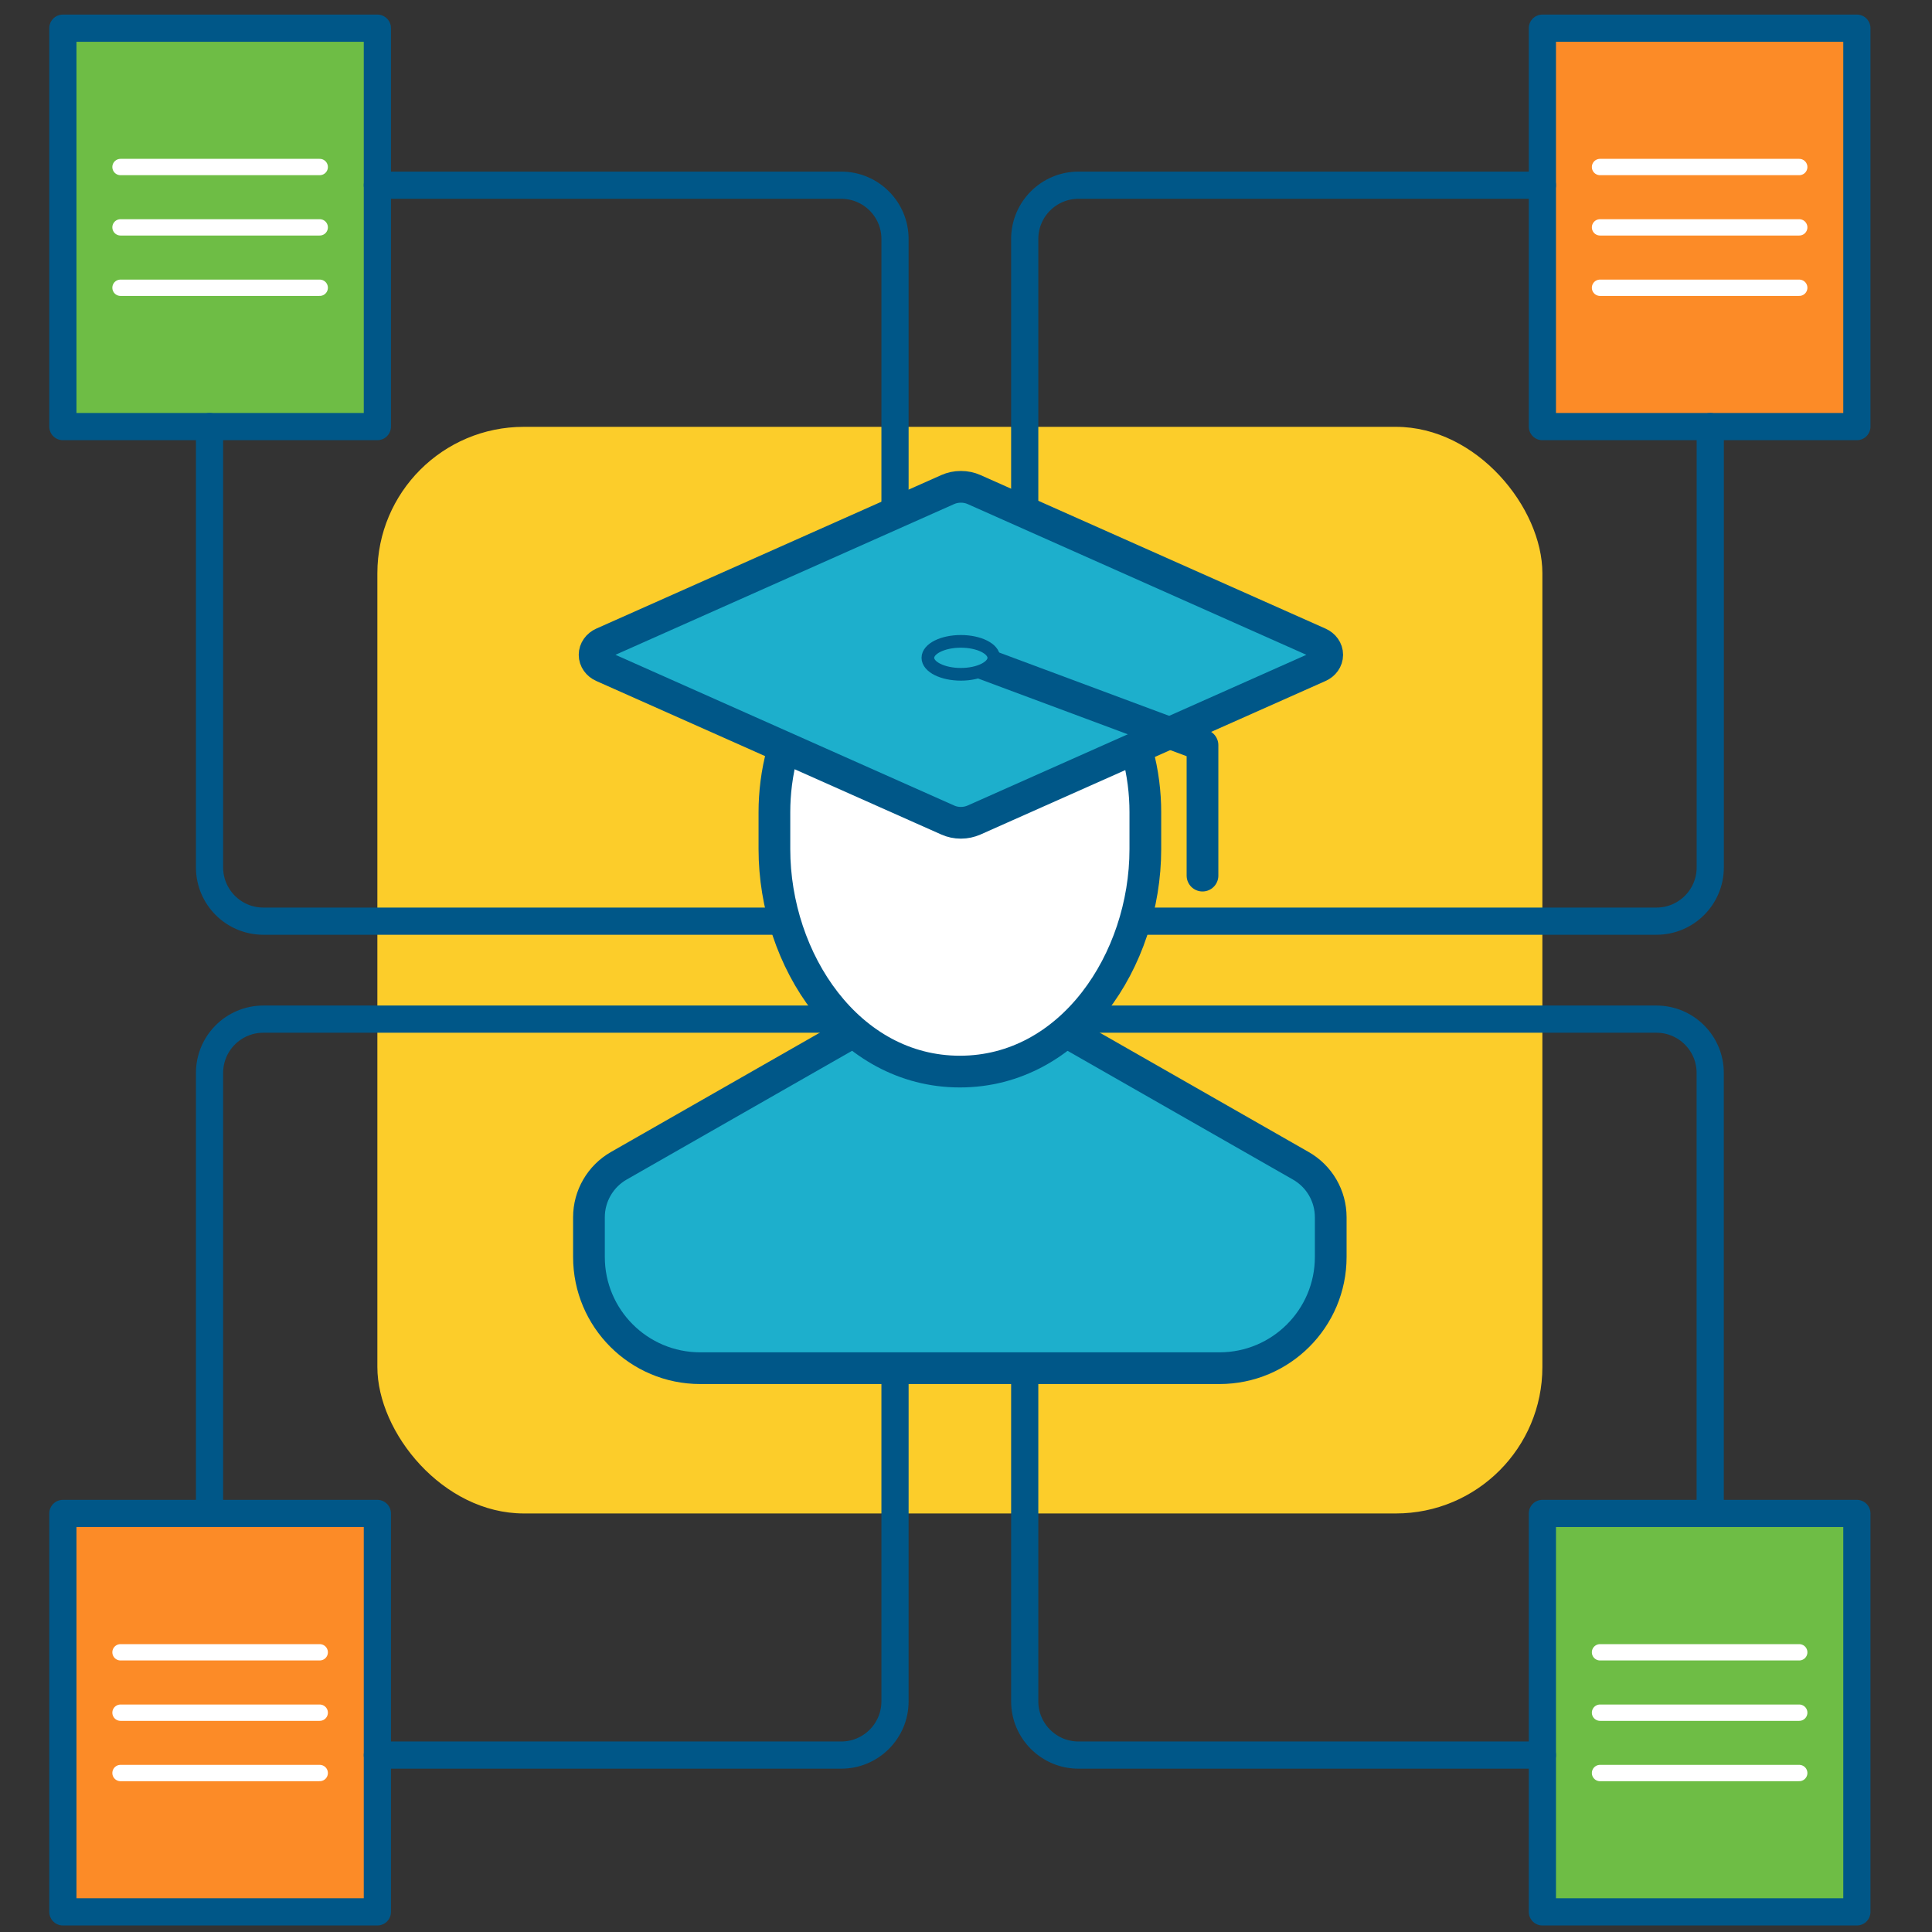 <?xml version="1.0" encoding="UTF-8"?>
<svg width="120px" height="120px" viewBox="0 0 120 120" version="1.1" xmlns="http://www.w3.org/2000/svg" xmlns:xlink="http://www.w3.org/1999/xlink">
    <rect x="0" y="0" width="120" height="120" fill="#333333" stroke="none"/>
    <title>Artboard</title>
    <g id="Artboard" stroke="none" stroke-width="1" fill="none" fill-rule="evenodd">
        <g id="Icon/Student-Data" transform="translate(3.905, 1.75)">
            <g id="Group">
                <rect id="Rectangle" fill="#FCCD2A" fill-rule="nonzero" x="19.534" y="24.762" width="72.361" height="67.491" rx="9.095"></rect>
                <rect id="Rectangle" stroke="#005788" stroke-width="1.689" fill="#FC8B27" fill-rule="nonzero" stroke-linejoin="round" x="91.895" y="0" width="19.534" height="24.747"></rect>
                <rect id="Rectangle" stroke="#005788" stroke-width="1.689" fill="#6EBD45" fill-rule="nonzero" stroke-linejoin="round" x="0" y="0" width="19.534" height="24.747"></rect>
                <rect id="Rectangle" stroke="#005788" stroke-width="1.689" fill="#FC8B27" fill-rule="nonzero" stroke-linejoin="round" x="0" y="92.253" width="19.534" height="24.747"></rect>
                <rect id="Rectangle" stroke="#005788" stroke-width="1.689" fill="#6EBD45" fill-rule="nonzero" stroke-linejoin="round" x="91.895" y="92.253" width="19.534" height="24.747"></rect>
                <line x1="95.475" y1="8.624" x2="107.849" y2="8.624" id="Path" stroke="#FFFFFF" stroke-width="1.014" stroke-linecap="round" stroke-linejoin="round"></line>
                <line x1="95.475" y1="12.372" x2="107.849" y2="12.372" id="Path" stroke="#FFFFFF" stroke-width="1.014" stroke-linecap="round" stroke-linejoin="round"></line>
                <line x1="95.475" y1="16.123" x2="107.849" y2="16.123" id="Path" stroke="#FFFFFF" stroke-width="1.014" stroke-linecap="round" stroke-linejoin="round"></line>
                <line x1="95.475" y1="100.877" x2="107.849" y2="100.877" id="Path" stroke="#FFFFFF" stroke-width="1.014" stroke-linecap="round" stroke-linejoin="round"></line>
                <line x1="95.475" y1="104.628" x2="107.849" y2="104.628" id="Path" stroke="#FFFFFF" stroke-width="1.014" stroke-linecap="round" stroke-linejoin="round"></line>
                <line x1="95.475" y1="108.376" x2="107.849" y2="108.376" id="Path" stroke="#FFFFFF" stroke-width="1.014" stroke-linecap="round" stroke-linejoin="round"></line>
                <line x1="3.58" y1="8.624" x2="15.954" y2="8.624" id="Path" stroke="#FFFFFF" stroke-width="1.014" stroke-linecap="round" stroke-linejoin="round"></line>
                <line x1="3.58" y1="12.372" x2="15.954" y2="12.372" id="Path" stroke="#FFFFFF" stroke-width="1.014" stroke-linecap="round" stroke-linejoin="round"></line>
                <line x1="3.58" y1="16.123" x2="15.954" y2="16.123" id="Path" stroke="#FFFFFF" stroke-width="1.014" stroke-linecap="round" stroke-linejoin="round"></line>
                <line x1="3.58" y1="100.877" x2="15.954" y2="100.877" id="Path" stroke="#FFFFFF" stroke-width="1.014" stroke-linecap="round" stroke-linejoin="round"></line>
                <line x1="3.58" y1="104.628" x2="15.954" y2="104.628" id="Path" stroke="#FFFFFF" stroke-width="1.014" stroke-linecap="round" stroke-linejoin="round"></line>
                <line x1="3.58" y1="108.376" x2="15.954" y2="108.376" id="Path" stroke="#FFFFFF" stroke-width="1.014" stroke-linecap="round" stroke-linejoin="round"></line>
                <path d="M60.586,55.465 L98.979,55.465 C100.828,55.465 102.322,53.968 102.322,52.124 L102.322,24.747" id="Path" stroke="#005788" stroke-width="1.689" stroke-linecap="round" stroke-linejoin="round"></path>
                <path d="M91.895,9.753 L63.085,9.753 C61.237,9.753 59.742,11.25 59.742,13.094 L59.742,44.881" id="Path" stroke="#005788" stroke-width="1.689" stroke-linecap="round" stroke-linejoin="round"></path>
                <path d="M102.319,92.253 L102.319,64.891 C102.319,63.043 100.82,61.55 98.976,61.55 L60.582,61.55" id="Path" stroke="#005788" stroke-width="1.689" stroke-linecap="round" stroke-linejoin="round"></path>
                <path d="M59.742,72.134 L59.742,103.921 C59.742,105.768 61.241,107.262 63.085,107.262 L91.895,107.262" id="Path" stroke="#005788" stroke-width="1.689" stroke-linecap="round" stroke-linejoin="round"></path>
                <path d="M51.686,44.881 L51.686,13.094 C51.686,11.247 50.188,9.753 48.343,9.753 L19.534,9.753" id="Path" stroke="#005788" stroke-width="1.689" stroke-linecap="round" stroke-linejoin="round"></path>
                <path d="M9.11,24.747 L9.11,52.124 C9.11,53.972 10.608,55.465 12.453,55.465 L51.686,55.465" id="Path" stroke="#005788" stroke-width="1.689" stroke-linecap="round" stroke-linejoin="round"></path>
                <path d="M19.534,107.262 L48.343,107.262 C50.192,107.262 51.686,105.765 51.686,103.921 L51.686,72.134" id="Path" stroke="#005788" stroke-width="1.689" stroke-linecap="round" stroke-linejoin="round"></path>
                <path d="M51.686,61.55 L12.453,61.55 C10.605,61.55 9.11,63.047 9.11,64.891 L9.11,92.253" id="Path" stroke="#005788" stroke-width="1.689" stroke-linecap="round" stroke-linejoin="round"></path>
            </g>
            <g id="Group" transform="translate(32.676, 28.487)" stroke="#005788">
                <path d="M16.127,34.018 L1.86,42.168 C0.711,42.823 -3.9587381e-15,44.046 -3.9587381e-15,45.366 L-3.9587381e-15,47.835 C-3.9587381e-15,51.65 3.094,54.743 6.912,54.743 L39.162,54.743 C42.979,54.743 46.073,51.65 46.073,47.835 L46.073,45.37 C46.073,44.049 45.366,42.827 44.214,42.172 L29.946,34.022 L16.123,34.022 L16.127,34.018 Z" id="Path" stroke-width="1.97" fill="#1DAFCC" fill-rule="nonzero"></path>
                <path d="M34.558,20.202 C34.558,15.596 32.254,8.688 23.039,8.688 C13.823,8.688 11.519,15.596 11.519,20.202 L11.519,22.504 C11.519,29.413 16.127,36.321 23.039,36.321 C29.95,36.321 34.558,29.413 34.558,22.504 L34.558,20.202 Z" id="Path" stroke-width="1.97" fill="#FFFFFF" fill-rule="nonzero"></path>
                <path d="M23.916,0.169 C23.671,0.06 23.396,0 23.103,0 C22.809,0 22.534,0.06 22.289,0.169 L0.855,9.708 C0.557,9.843 0.35,10.118 0.35,10.434 C0.35,10.75 0.553,11.028 0.855,11.16 L22.289,20.698 C22.534,20.808 22.809,20.868 23.103,20.868 C23.396,20.868 23.671,20.804 23.916,20.698 L45.351,11.16 C45.648,11.028 45.855,10.754 45.855,10.434 C45.855,10.114 45.652,9.843 45.351,9.708 L23.916,0.169 Z" id="Path" stroke-width="1.97" fill="#1DAFCC" fill-rule="nonzero"></path>
                <polyline id="Path" stroke-width="1.97" stroke-linecap="round" stroke-linejoin="round" points="38.108 24.149 38.108 16.048 23.039 10.434"></polyline>
                <path d="M25.147,10.622 C25.147,11.186 24.228,11.645 23.099,11.645 C21.969,11.645 21.051,11.186 21.051,10.622 C21.051,10.058 21.969,9.599 23.099,9.599 C24.228,9.599 25.147,10.058 25.147,10.622 Z" id="Path" stroke-width="0.787" fill="#1DAFCC" fill-rule="nonzero"></path>
            </g>
        </g>
    </g>
</svg>